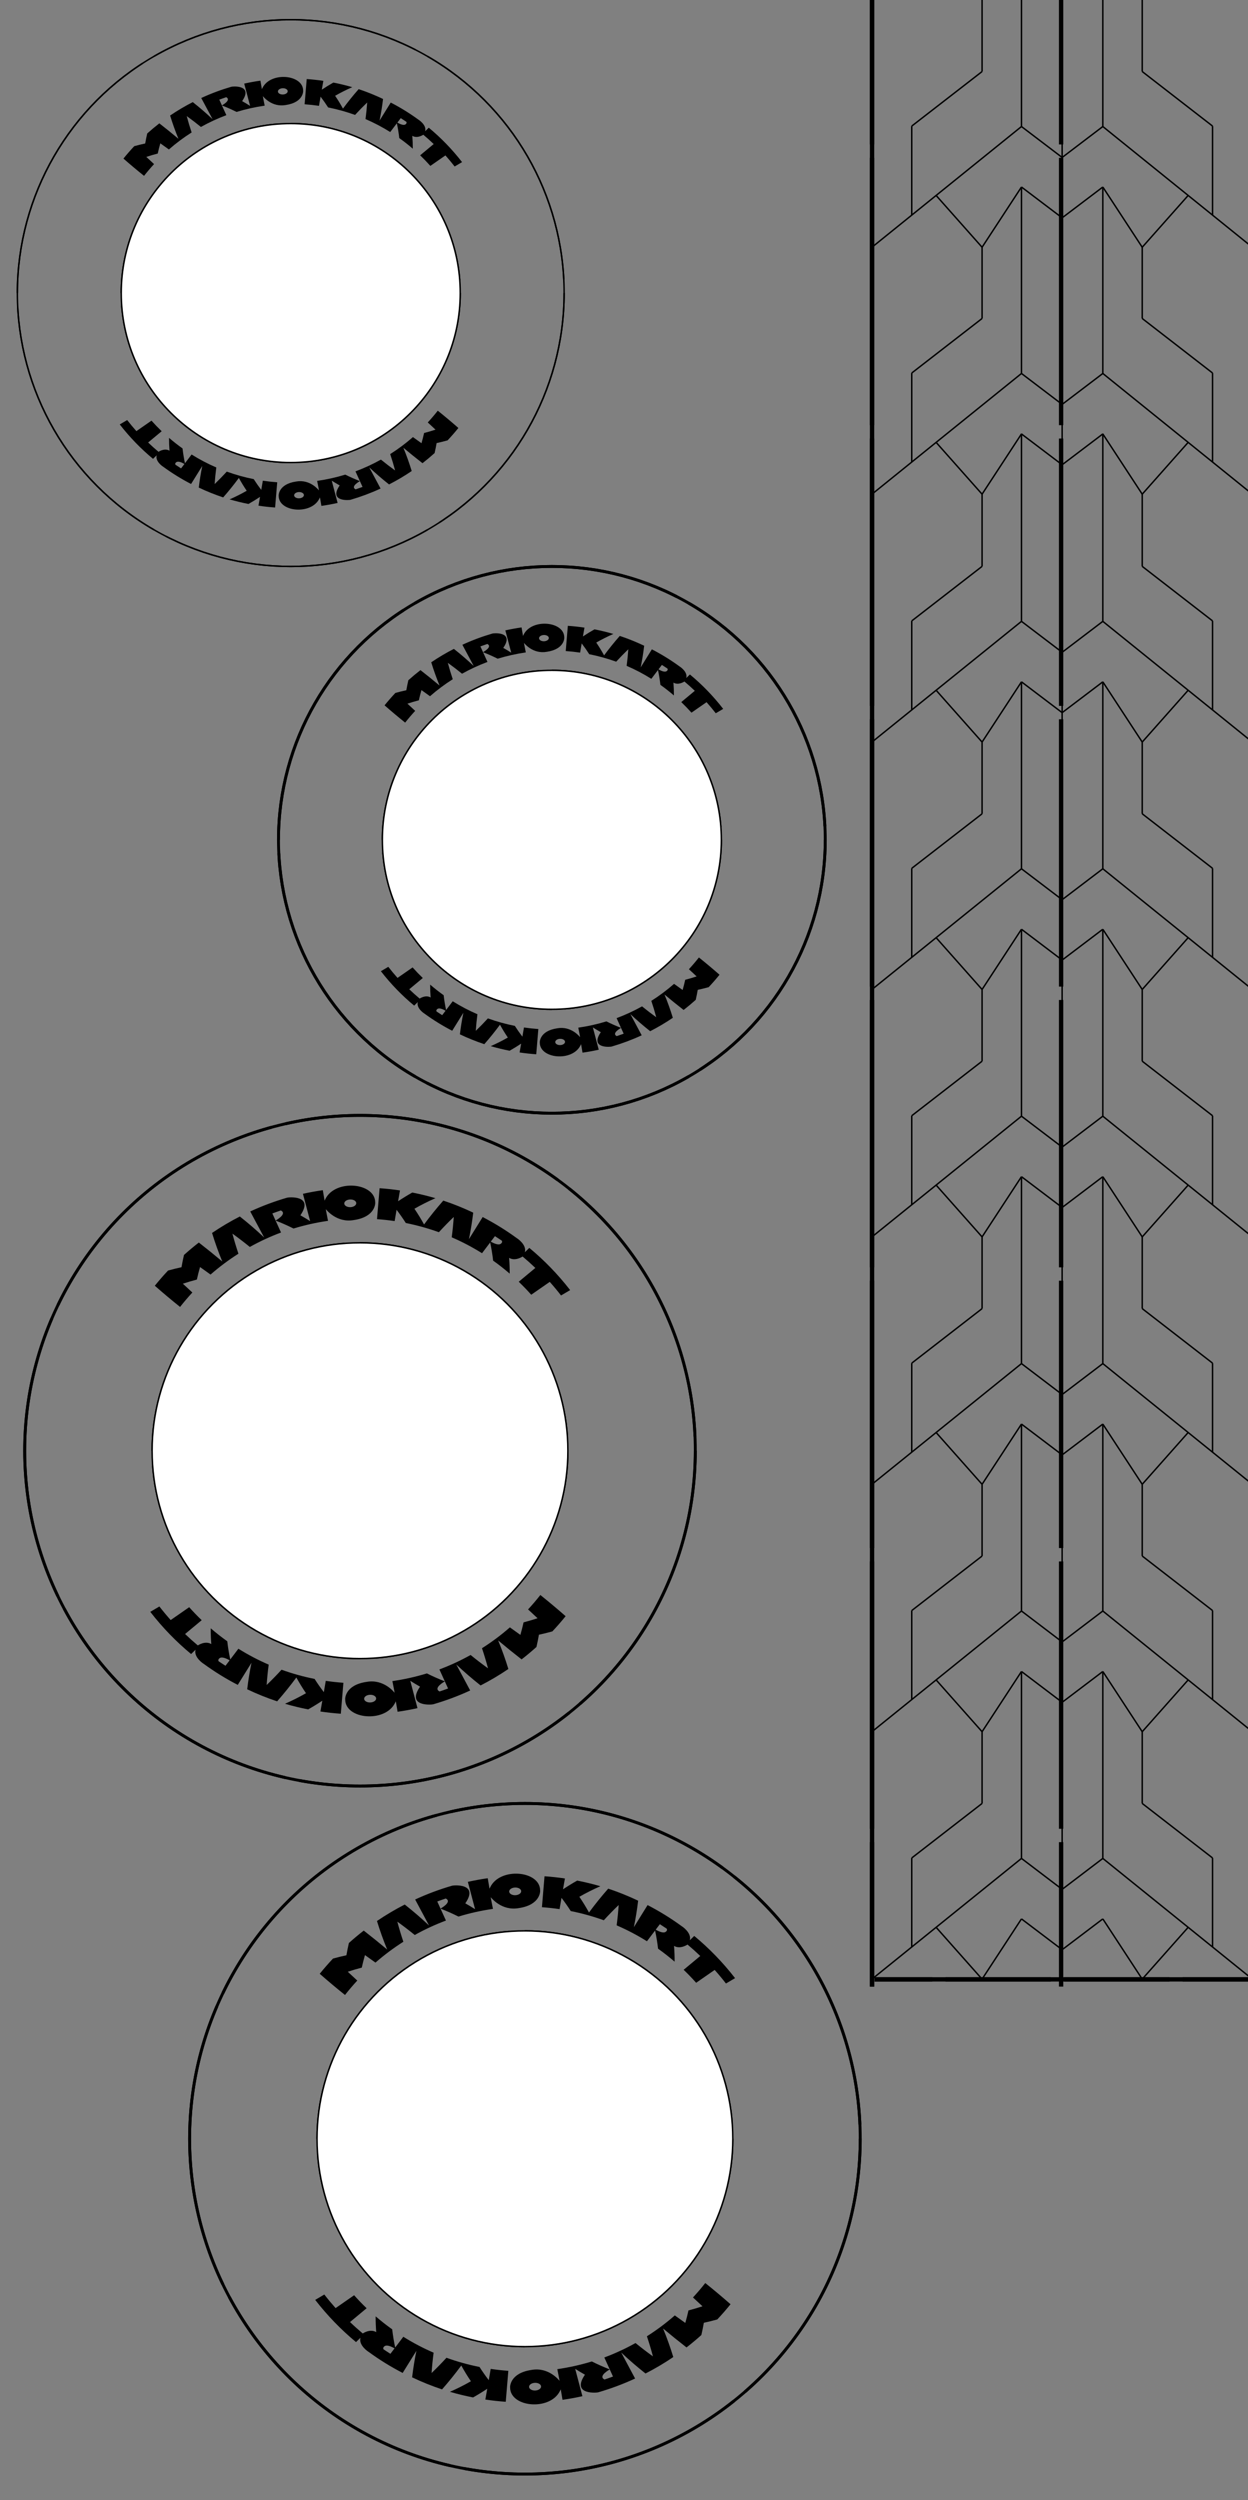 <?xml version="1.0" encoding="utf-8"?>
<!-- Generator: Adobe Illustrator 16.0.0, SVG Export Plug-In . SVG Version: 6.00 Build 0)  -->
<!DOCTYPE svg PUBLIC "-//W3C//DTD SVG 1.0//EN" "http://www.w3.org/TR/2001/REC-SVG-20010904/DTD/svg10.dtd">
<svg version="1.0" xmlns="http://www.w3.org/2000/svg" xmlns:xlink="http://www.w3.org/1999/xlink" x="0px" y="0px"
	 width="863.983px" height="1730.885px" viewBox="0 0 863.983 1730.885" enable-background="new 0 0 863.983 1730.885"
	 xml:space="preserve">
<rect x="0" y="0" width="863.983" height="1730.885" fill="#808080" stroke="none"/>
<g id="PerfCut">
	<g>
		<circle fill="#FFFFFF" cx="201.278" cy="202.885" r="117.333"/>
		
			<circle fill="none" stroke="#000000" stroke-miterlimit="10" stroke-dasharray="175.537,8.777" cx="201.278" cy="202.885" r="117.333"/>
	</g>
	<g>
		
			<circle fill="none" stroke="#000000" stroke-miterlimit="10" stroke-dasharray="188.764,9.438" cx="201.278" cy="202.885" r="189.262"/>
	</g>
	<g>
		<circle fill="#FFFFFF" cx="382.054" cy="581.408" r="117.333"/>
		
			<circle fill="none" stroke="#000000" stroke-miterlimit="10" stroke-dasharray="175.537,8.777" cx="382.054" cy="581.408" r="117.333"/>
	</g>
	<g>
		
			<circle fill="none" stroke="#000000" stroke-width="2" stroke-miterlimit="10" stroke-dasharray="188.764,9.438" cx="382.054" cy="581.408" r="189.262"/>
	</g>
	<g>
		
			<circle fill="none" stroke="#000000" stroke-width="2" stroke-miterlimit="10" stroke-dasharray="198.452,9.923" cx="249.225" cy="1004.313" r="232.137"/>
	</g>
	<g>
		
			<circle fill="none" stroke="#000000" stroke-width="2" stroke-miterlimit="10" stroke-dasharray="198.452,9.923" cx="363.399" cy="1480.643" r="232.137"/>
	</g>
	<g>
		<circle fill="#FFFFFF" cx="249.225" cy="1004.313" r="143.914"/>
		
			<circle fill="none" stroke="#000000" stroke-miterlimit="10" stroke-dasharray="215.303,10.765" cx="249.225" cy="1004.313" r="143.914"/>
	</g>
	<g>
		<circle fill="#FFFFFF" cx="363.398" cy="1480.643" r="143.914"/>
		
			<circle fill="none" stroke="#000000" stroke-miterlimit="10" stroke-dasharray="215.303,10.765" cx="363.398" cy="1480.643" r="143.914"/>
	</g>
	<g>
		<g>
			
				<line fill="none" stroke="#000000" stroke-width="3" stroke-miterlimit="10" x1="603.72" y1="1375.305" x2="603.72" y2="1275.305"/>
			
				<line fill="none" stroke="#000000" stroke-width="3" stroke-miterlimit="10" stroke-dasharray="185.088,9.254" x1="603.72" y1="1266.051" x2="603.72" y2="104.625"/>
			<line fill="none" stroke="#000000" stroke-width="3" stroke-miterlimit="10" x1="603.72" y1="99.998" x2="603.72" y2="-0.002"/>
		</g>
	</g>
	<g>
		<g>
			
				<line fill="none" stroke="#000000" stroke-width="3" stroke-miterlimit="10" x1="605.441" y1="1370.305" x2="645.441" y2="1370.305"/>
			
				<line fill="none" stroke="#000000" stroke-width="3" stroke-miterlimit="10" stroke-dasharray="72.961,9.12" x1="654.562" y1="1370.305" x2="1060.405" y2="1370.305"/>
			
				<line fill="none" stroke="#000000" stroke-width="3" stroke-miterlimit="10" x1="1064.966" y1="1370.305" x2="1104.966" y2="1370.305"/>
		</g>
	</g>
	<g>
		<g>
			
				<line fill="none" stroke="#000000" stroke-width="3" stroke-miterlimit="10" x1="734.608" y1="1375.307" x2="734.608" y2="1275.307"/>
			
				<line fill="none" stroke="#000000" stroke-width="3" stroke-miterlimit="10" stroke-dasharray="185.088,9.254" x1="734.608" y1="1266.053" x2="734.608" y2="104.627"/>
			<line fill="none" stroke="#000000" stroke-width="3" stroke-miterlimit="10" x1="734.608" y1="100" x2="734.608" y2="0"/>
		</g>
	</g>
</g>
<g id="SidewallCut">
	<g id="smallSidewall">
		<g id="Layer_8">
			<g>
				<g>
					<path d="M209.861,62.729c-0.026-11.169-22.46-13.279-28.112-1.918c-0.153,0.313-0.304,0.625-0.453,0.938
						c-0.336-1.971-0.671-3.941-1.007-5.912c-3.759,0.539-7.501,1.22-11.218,2.044c1.356,5.145,2.712,10.289,4.068,15.433
						c-1.784-1.137-3.621-2.238-5.508-3.302c8.066-11.777-7.316-10.148-7.539-9.931c-7.072,2.06-14.015,4.648-20.766,7.766
						c2.61,4.901,5.228,9.8,7.854,14.694c-4.346-4.105-8.924-8.061-13.728-11.85c-5.373,2.75-10.609,5.846-15.677,9.288
						c1.675,5.489,3.602,10.868,5.771,16.12c-4.33-3.638-8.742-7.206-13.236-10.701c-2.861,2.217-5.658,4.551-8.384,7.005
						c-0.536,2.313-1.001,4.621-1.396,6.922c-2.507,0.541-5.036,1.162-7.584,1.868c-2.577,2.742-5.074,5.604-7.485,8.587
						c4.66,4.091,9.415,8.08,14.263,11.964c2.225-2.836,4.539-5.549,6.932-8.14c-1.8-1.647-3.586-3.308-5.36-4.98
						c2.655-0.878,5.291-1.652,7.903-2.328c0.518-2.353,1.116-4.711,1.795-7.068c1.989,1.401,3.965,2.816,5.929,4.243
						c5.001-4.377,10.267-8.301,15.744-11.771c-1.254-3.732-2.39-7.517-3.406-11.347c3.376,2.433,6.655,4.945,9.833,7.534
						c5.691-3.181,11.579-5.898,17.608-8.151c-1.02-2.246-2.041-4.492-3.063-6.737c-0.61-1.341-1.221-2.681-1.832-4.021
						c1.594-0.595,3.198-1.161,4.81-1.697c3.885,2.032-3.032,5.674-2.978,5.719c3.513,1.367,6.89,2.868,10.124,4.487
						c6.388-1.952,12.901-3.398,19.474-4.341c0.004-0.001-1.35-6.751-1.252-6.583c0.232,0.232,6.059,7.896,15.836,6.144
						C210.258,70.87,209.943,62.869,209.861,62.729z M195.903,65.425c-1.834,0.076-3.398-0.794-3.499-1.993
						c-0.101-1.197,1.366-2.268,3.281-2.349c1.903-0.08,3.47,0.862,3.489,2.063C199.194,64.349,197.726,65.347,195.903,65.425z"/>
					<path d="M296.842,88.41c-0.837,0.822-1.674,1.644-2.511,2.466c1.177-4.31-4.514-7.98-4.512-7.931
						c-6.18-4.517-12.635-8.498-19.302-11.944c-2.585,4.164-5.17,8.328-7.755,12.492c1.016-4.927,1.824-9.923,2.421-14.974
						c-5.507-2.622-11.149-4.89-16.89-6.803c-3.849,4.381-7.468,8.878-10.855,13.477c-1.639-2.992-3.451-5.957-5.436-8.884
						c3.752-2.144,7.707-4.138,11.853-5.961c-4.316-1.257-8.68-2.316-13.076-3.179c-2.771,1.565-5.438,3.207-8,4.917
						c0.358-2.035,0.716-4.071,1.074-6.107c-3.822-0.566-7.662-0.984-11.511-1.255c-0.486,5.823-0.972,11.646-1.458,17.47
						c3.328,0.234,6.648,0.596,9.953,1.086c0.364-2.123,0.728-4.246,1.09-6.369c1.874,2.454,3.616,4.945,5.226,7.465
						c6.314,1.257,12.549,2.987,18.648,5.19c2.686-2.938,5.488-5.813,8.405-8.618c-0.26,3.858-0.645,7.69-1.155,11.49
						c5.874,2.536,11.594,5.529,17.103,8.979c1.533-2.024,3.065-4.049,4.597-6.073c0.734,3.443,1.292,6.869,1.677,10.265
						c3.203,2.281,6.324,4.727,9.349,7.336c0.013-2.939-0.097-5.914-0.332-8.914c3.471,2.111,7.601-0.746,7.61-0.756
						c2.453,2.055,4.852,4.204,7.191,6.45c-3.126,2.599-6.251,5.198-9.377,7.797c2.427,2.33,4.783,4.773,7.061,7.332
						c3.481-2.42,6.963-4.84,10.445-7.259c2.191,2.461,4.318,5.017,6.374,7.668c1.714-1.009,3.428-2.018,5.142-3.026
						C312.916,103.248,305.174,95.306,296.842,88.41z M275.091,84.876c0.784-1.029,1.567-2.059,2.351-3.088
						c1.28,0.808,2.549,1.637,3.807,2.489c0-0.001,0.458,0.543,0.125,1.091C281.031,85.943,280.111,87.722,275.091,84.876z"/>
				</g>
			</g>
			<g>
				<g>
					<path d="M192.935,343.34c0.026,11.169,22.46,13.278,28.112,1.918c0.153-0.313,0.304-0.625,0.453-0.938
						c0.335,1.971,0.671,3.941,1.007,5.912c3.759-0.539,7.501-1.22,11.218-2.044c-1.356-5.145-2.711-10.289-4.067-15.434
						c1.784,1.138,3.621,2.239,5.508,3.303c-8.066,11.777,7.316,10.148,7.539,9.931c7.072-2.06,14.015-4.648,20.766-7.766
						c-2.61-4.901-5.228-9.8-7.854-14.694c4.346,4.105,8.924,8.061,13.728,11.85c5.373-2.75,10.609-5.846,15.677-9.288
						c-1.675-5.489-3.602-10.868-5.772-16.12c4.33,3.638,8.743,7.206,13.237,10.701c2.861-2.216,5.658-4.551,8.384-7.005
						c0.536-2.313,1.001-4.621,1.396-6.922c2.507-0.541,5.036-1.162,7.584-1.868c2.577-2.742,5.074-5.604,7.485-8.587
						c-4.66-4.091-9.415-8.08-14.263-11.964c-2.225,2.836-4.538,5.549-6.932,8.14c1.8,1.647,3.586,3.308,5.36,4.98
						c-2.655,0.878-5.291,1.652-7.903,2.328c-0.518,2.353-1.115,4.711-1.795,7.068c-1.989-1.401-3.965-2.816-5.929-4.243
						c-5.001,4.377-10.267,8.301-15.744,11.771c1.254,3.731,2.39,7.517,3.406,11.347c-3.377-2.433-6.656-4.945-9.833-7.534
						c-5.691,3.181-11.579,5.898-17.608,8.151c1.02,2.246,2.041,4.492,3.063,6.737c0.61,1.341,1.221,2.681,1.832,4.021
						c-1.594,0.595-3.198,1.161-4.81,1.697c-3.885-2.032,3.032-5.674,2.978-5.719c-3.513-1.367-6.89-2.868-10.124-4.487
						c-6.388,1.952-12.901,3.398-19.474,4.341c-0.003,0.001,1.349,6.751,1.252,6.583c-0.232-0.232-6.058-7.896-15.835-6.144
						C192.538,335.198,192.853,343.199,192.935,343.34z M206.893,340.644c1.834-0.076,3.398,0.794,3.499,1.993
						c0.101,1.197-1.366,2.268-3.281,2.348c-1.903,0.081-3.47-0.861-3.489-2.063C203.602,341.72,205.07,340.721,206.893,340.644z"/>
					<path d="M105.953,317.657c0.837-0.822,1.674-1.644,2.511-2.466c-1.177,4.311,4.514,7.981,4.512,7.931
						c6.18,4.517,12.636,8.498,19.303,11.945c2.585-4.164,5.17-8.328,7.755-12.492c-1.016,4.927-1.824,9.922-2.421,14.974
						c5.507,2.622,11.149,4.89,16.89,6.803c3.849-4.381,7.468-8.878,10.855-13.477c1.639,2.991,3.451,5.957,5.436,8.883
						c-3.752,2.145-7.707,4.139-11.853,5.962c4.316,1.257,8.68,2.316,13.075,3.179c2.771-1.566,5.438-3.208,8-4.918
						c-0.358,2.036-0.716,4.072-1.074,6.108c3.822,0.565,7.662,0.984,11.511,1.255c0.486-5.823,0.973-11.646,1.459-17.47
						c-3.328-0.234-6.648-0.596-9.953-1.086c-0.364,2.123-0.728,4.246-1.09,6.369c-1.874-2.454-3.616-4.945-5.226-7.465
						c-6.313-1.257-12.549-2.987-18.648-5.19c-2.686,2.938-5.488,5.813-8.405,8.617c0.26-3.858,0.645-7.689,1.155-11.489
						c-5.874-2.536-11.594-5.529-17.103-8.979c-1.533,2.024-3.065,4.049-4.598,6.072c-0.733-3.442-1.291-6.869-1.676-10.265
						c-3.204-2.28-6.324-4.727-9.349-7.336c-0.013,2.939,0.097,5.914,0.332,8.915c-3.47-2.111-7.601,0.745-7.61,0.755
						c-2.453-2.055-4.852-4.204-7.191-6.45c3.126-2.599,6.251-5.198,9.377-7.797c-2.427-2.33-4.783-4.773-7.061-7.331
						c-3.481,2.419-6.963,4.839-10.445,7.258c-2.191-2.46-4.318-5.016-6.374-7.667c-1.714,1.009-3.428,2.018-5.142,3.026
						C89.879,302.82,97.621,310.762,105.953,317.657z M127.705,321.192c-0.784,1.029-1.567,2.059-2.352,3.088
						c-1.279-0.808-2.548-1.638-3.807-2.489c0,0.001-0.458-0.544-0.125-1.091C121.764,320.124,122.685,318.346,127.705,321.192z"/>
				</g>
			</g>
		</g>
	</g>
	<g id="smallsidewall2">
		<g>
			<g>
				<path d="M390.637,441.252c-0.025-11.169-22.46-13.278-28.112-1.918c-0.152,0.313-0.304,0.625-0.453,0.938
					c-0.336-1.972-0.671-3.942-1.007-5.913c-3.759,0.539-7.501,1.22-11.217,2.044c1.355,5.145,2.712,10.288,4.067,15.433
					c-1.784-1.137-3.621-2.238-5.508-3.302c8.065-11.777-7.316-10.148-7.539-9.931c-7.072,2.06-14.016,4.648-20.766,7.766
					c2.609,4.901,5.228,9.8,7.853,14.694c-4.346-4.105-8.925-8.061-13.729-11.85c-5.372,2.75-10.609,5.847-15.677,9.289
					c1.676,5.488,3.602,10.867,5.772,16.119c-4.33-3.638-8.742-7.206-13.236-10.701c-2.861,2.217-5.658,4.551-8.385,7.005
					c-0.536,2.313-1.001,4.622-1.397,6.923c-2.506,0.54-5.035,1.161-7.583,1.867c-2.577,2.742-5.075,5.604-7.485,8.587
					c4.66,4.091,9.415,8.08,14.263,11.964c2.225-2.836,4.538-5.549,6.932-8.14c-1.8-1.647-3.586-3.308-5.36-4.98
					c2.655-0.878,5.291-1.652,7.903-2.328c0.518-2.353,1.116-4.711,1.795-7.069c1.989,1.402,3.966,2.816,5.929,4.243
					c5.001-4.376,10.268-8.3,15.744-11.771c-1.254-3.732-2.39-7.517-3.406-11.347c3.377,2.433,6.655,4.945,9.833,7.534
					c5.69-3.181,11.579-5.897,17.607-8.151c-1.019-2.246-2.04-4.492-3.063-6.737c-0.61-1.341-1.221-2.681-1.832-4.021
					c1.595-0.595,3.198-1.16,4.81-1.697c3.885,2.032-3.031,5.674-2.978,5.719c3.514,1.367,6.891,2.867,10.125,4.487
					c6.388-1.952,12.899-3.398,19.473-4.341c0.003,0-1.35-6.751-1.251-6.583c0.231,0.232,6.058,7.896,15.835,6.144
					C391.033,449.394,390.719,441.393,390.637,441.252z M376.679,443.948c-1.833,0.076-3.397-0.794-3.499-1.993
					c-0.101-1.197,1.366-2.268,3.281-2.348c1.902-0.081,3.47,0.861,3.489,2.063C379.97,442.872,378.5,443.871,376.679,443.948z"/>
				<path d="M477.618,466.935c-0.837,0.822-1.674,1.644-2.511,2.466c1.177-4.31-4.515-7.981-4.512-7.931
					c-6.18-4.517-12.636-8.498-19.303-11.945c-2.586,4.164-5.171,8.328-7.756,12.492c1.016-4.927,1.824-9.922,2.421-14.974
					c-5.507-2.622-11.148-4.89-16.89-6.802c-3.849,4.38-7.469,8.877-10.855,13.476c-1.639-2.991-3.451-5.957-5.436-8.883
					c3.752-2.144,7.706-4.139,11.853-5.961c-4.317-1.258-8.682-2.317-13.077-3.18c-2.771,1.565-5.438,3.208-7.999,4.918
					c0.357-2.036,0.716-4.072,1.074-6.108c-3.822-0.565-7.662-0.984-11.511-1.255c-0.486,5.823-0.973,11.646-1.459,17.47
					c3.328,0.234,6.647,0.596,9.952,1.086c0.364-2.123,0.728-4.246,1.091-6.369c1.873,2.454,3.614,4.945,5.225,7.465
					c6.313,1.257,12.55,2.987,18.649,5.191c2.686-2.938,5.487-5.813,8.404-8.618c-0.26,3.858-0.646,7.69-1.154,11.489
					c5.873,2.537,11.593,5.53,17.103,8.979c1.532-2.024,3.065-4.048,4.598-6.072c0.733,3.443,1.291,6.869,1.676,10.265
					c3.203,2.28,6.324,4.727,9.349,7.336c0.014-2.939-0.097-5.914-0.332-8.915c3.471,2.111,7.602-0.745,7.61-0.755
					c2.454,2.055,4.853,4.204,7.191,6.45c-3.126,2.599-6.251,5.198-9.376,7.797c2.426,2.33,4.782,4.773,7.061,7.332
					c3.481-2.42,6.963-4.84,10.444-7.259c2.191,2.46,4.317,5.016,6.374,7.667c1.714-1.009,3.428-2.018,5.142-3.026
					C493.691,481.771,485.95,473.83,477.618,466.935z M455.866,463.399c0.783-1.029,1.567-2.059,2.352-3.087
					c1.279,0.807,2.549,1.637,3.807,2.488c0,0,0.458,0.544,0.125,1.091C461.808,464.468,460.887,466.245,455.866,463.399z"/>
			</g>
		</g>
		<g>
			<g>
				<path d="M373.71,721.863c0.025,11.169,22.46,13.279,28.112,1.918c0.151-0.313,0.303-0.625,0.452-0.938
					c0.336,1.971,0.671,3.941,1.007,5.912c3.76-0.538,7.502-1.22,11.219-2.044c-1.355-5.145-2.712-10.289-4.067-15.433
					c1.784,1.137,3.62,2.238,5.507,3.302c-8.065,11.777,7.316,10.148,7.539,9.931c7.072-2.06,14.016-4.648,20.768-7.766
					c-2.611-4.901-5.229-9.8-7.854-14.694c4.346,4.105,8.925,8.061,13.729,11.85c5.372-2.75,10.608-5.846,15.676-9.287
					c-1.675-5.49-3.602-10.869-5.771-16.121c4.33,3.639,8.742,7.206,13.236,10.701c2.861-2.216,5.658-4.551,8.385-7.004
					c0.536-2.313,1.001-4.622,1.396-6.922c2.507-0.541,5.036-1.163,7.585-1.869c2.577-2.742,5.074-5.604,7.484-8.587
					c-4.659-4.09-9.414-8.08-14.262-11.964c-2.226,2.836-4.539,5.549-6.933,8.14c1.799,1.647,3.586,3.309,5.359,4.981
					c-2.655,0.878-5.291,1.651-7.903,2.327c-0.518,2.354-1.115,4.711-1.794,7.068c-1.989-1.401-3.966-2.816-5.929-4.243
					c-5.001,4.377-10.268,8.301-15.744,11.771c1.254,3.732,2.39,7.517,3.405,11.348c-3.377-2.433-6.655-4.946-9.833-7.535
					c-5.691,3.181-11.58,5.898-17.609,8.151c1.021,2.247,2.042,4.493,3.064,6.738c0.61,1.34,1.221,2.681,1.832,4.021
					c-1.595,0.595-3.199,1.161-4.811,1.697c-3.884-2.032,3.032-5.674,2.979-5.718c-3.513-1.368-6.89-2.869-10.124-4.488
					c-6.388,1.952-12.901,3.399-19.475,4.341c-0.004,0.001,1.35,6.752,1.253,6.583c-0.232-0.232-6.059-7.896-15.836-6.144
					C373.313,713.722,373.628,721.723,373.71,721.863z M387.668,719.167c1.835-0.077,3.397,0.794,3.499,1.993
					c0.101,1.197-1.366,2.268-3.281,2.349c-1.904,0.08-3.47-0.862-3.489-2.063C384.377,720.243,385.846,719.244,387.668,719.167z"/>
				<path d="M286.729,696.181c0.837-0.822,1.674-1.644,2.511-2.466c-1.177,4.31,4.515,7.981,4.512,7.931
					c6.18,4.517,12.636,8.498,19.303,11.945c2.586-4.164,5.171-8.328,7.756-12.492c-1.016,4.927-1.824,9.922-2.421,14.974
					c5.508,2.622,11.149,4.89,16.891,6.803c3.849-4.381,7.468-8.878,10.854-13.477c1.64,2.992,3.452,5.957,5.437,8.884
					c-3.752,2.144-7.706,4.138-11.852,5.961c4.315,1.257,8.679,2.316,13.074,3.179c2.771-1.565,5.438-3.208,8-4.918
					c-0.358,2.036-0.716,4.072-1.074,6.108c3.822,0.566,7.663,0.984,11.512,1.255c0.486-5.823,0.973-11.646,1.459-17.47
					c-3.328-0.234-6.649-0.596-9.954-1.086c-0.363,2.123-0.727,4.246-1.089,6.369c-1.874-2.454-3.616-4.945-5.227-7.465
					c-6.313-1.257-12.548-2.987-18.646-5.19c-2.687,2.938-5.489,5.813-8.406,8.617c0.261-3.857,0.646-7.689,1.156-11.489
					c-5.874-2.536-11.594-5.529-17.104-8.979c-1.532,2.024-3.065,4.049-4.598,6.073c-0.733-3.443-1.292-6.87-1.677-10.266
					c-3.203-2.28-6.324-4.727-9.349-7.336c-0.013,2.939,0.097,5.914,0.332,8.915c-3.471-2.111-7.602,0.745-7.61,0.755
					c-2.454-2.055-4.853-4.204-7.192-6.45c3.126-2.599,6.251-5.197,9.377-7.797c-2.428-2.33-4.783-4.773-7.061-7.331
					c-3.481,2.419-6.963,4.839-10.445,7.258c-2.191-2.46-4.317-5.016-6.374-7.667c-1.714,1.009-3.428,2.018-5.142,3.027
					C270.655,681.344,278.396,689.285,286.729,696.181z M308.479,699.716c-0.783,1.029-1.566,2.059-2.35,3.088
					c-1.28-0.808-2.55-1.637-3.808-2.489c0,0-0.458-0.544-0.125-1.091C302.54,698.647,303.46,696.87,308.479,699.716z"/>
			</g>
		</g>
	</g>
	<g id="largeSidewall">
		<g>
			<g>
				<path d="M259.751,832.403c-0.03-13.697-27.548-16.285-34.479-2.35c-0.188,0.384-0.374,0.767-0.558,1.15
					c-0.412-2.417-0.823-4.834-1.234-7.252c-4.61,0.661-9.2,1.497-13.757,2.507c1.663,6.31,3.326,12.62,4.989,18.93
					c-2.189-1.396-4.442-2.747-6.757-4.052c9.893-14.444-8.974-12.446-9.247-12.179c-8.673,2.525-17.189,5.701-25.469,9.524
					c3.201,6.012,6.412,12.02,9.632,18.022c-5.331-5.034-10.947-9.886-16.839-14.532c-6.589,3.373-13.013,7.17-19.228,11.393
					c2.055,6.732,4.417,13.329,7.079,19.771c-5.311-4.462-10.722-8.838-16.234-13.124c-3.509,2.718-6.939,5.581-10.283,8.591
					c-0.658,2.837-1.229,5.669-1.714,8.491c-3.074,0.663-6.175,1.425-9.301,2.29c-3.161,3.363-6.224,6.874-9.182,10.533
					c5.716,5.017,11.548,9.908,17.494,14.672c2.729-3.478,5.566-6.805,8.502-9.981c-2.208-2.021-4.399-4.058-6.574-6.109
					c3.256-1.077,6.49-2.027,9.694-2.856c0.635-2.887,1.369-5.778,2.202-8.672c2.439,1.72,4.863,3.455,7.271,5.206
					c6.134-5.368,12.593-10.181,19.311-14.438c-1.538-4.577-2.931-9.219-4.177-13.917c4.142,2.983,8.162,6.066,12.06,9.241
					c6.98-3.901,14.202-7.234,21.597-9.999c-1.25-2.755-2.503-5.51-3.758-8.264c-0.748-1.645-1.497-3.287-2.246-4.931
					c1.956-0.73,3.922-1.426,5.898-2.084c4.765,2.493-3.719,6.96-3.653,7.015c4.31,1.677,8.453,3.518,12.419,5.505
					c7.834-2.395,15.822-4.169,23.884-5.324c0.004-0.001-1.655-8.282-1.534-8.075c0.285,0.285,7.43,9.687,19.422,7.535
					C260.239,842.392,259.852,832.577,259.751,832.403z M242.631,835.714c-2.248,0.094-4.168-0.975-4.292-2.444
					c-0.124-1.47,1.677-2.782,4.025-2.881c2.333-0.1,4.255,1.057,4.279,2.53C246.668,834.392,244.865,835.618,242.631,835.714z"/>
				<path d="M366.438,863.906c-1.026,1.008-2.053,2.016-3.079,3.023c1.443-5.288-5.538-9.789-5.536-9.727
					c-7.579-5.54-15.497-10.423-23.675-14.65c-3.17,5.106-6.341,10.214-9.512,15.32c1.246-6.043,2.237-12.17,2.969-18.365
					c-6.754-3.216-13.674-5.997-20.715-8.342c-4.721,5.372-9.161,10.889-13.316,16.529c-2.01-3.67-4.233-7.308-6.668-10.896
					c4.603-2.63,9.453-5.075,14.539-7.312c-5.295-1.542-10.648-2.842-16.04-3.899c-3.398,1.921-6.669,3.935-9.811,6.031
					c0.439-2.497,0.878-4.994,1.317-7.491c-4.688-0.694-9.397-1.207-14.118-1.539c-0.596,7.143-1.192,14.284-1.789,21.426
					c4.081,0.287,8.154,0.731,12.207,1.332c0.447-2.604,0.893-5.208,1.339-7.813c2.297,3.011,4.433,6.066,6.407,9.156
					c7.744,1.542,15.392,3.664,22.874,6.366c3.294-3.603,6.731-7.128,10.309-10.569c-0.318,4.732-0.79,9.433-1.415,14.093
					c7.204,3.111,14.22,6.782,20.978,11.014c1.88-2.482,3.759-4.965,5.639-7.448c0.899,4.223,1.583,8.425,2.055,12.589
					c3.93,2.798,7.757,5.797,11.468,8.998c0.016-3.605-0.119-7.254-0.408-10.936c4.257,2.592,9.325-0.913,9.336-0.925
					c3.01,2.52,5.951,5.157,8.82,7.912c-3.834,3.187-7.668,6.374-11.501,9.563c2.977,2.857,5.866,5.854,8.66,8.992
					c4.271-2.969,8.54-5.937,12.811-8.903c2.688,3.019,5.297,6.153,7.819,9.406c2.102-1.237,4.203-2.475,6.305-3.712
					C386.153,882.104,376.657,872.363,366.438,863.906z M339.756,859.57c0.963-1.263,1.926-2.525,2.888-3.787
					c1.569,0.989,3.126,2.007,4.669,3.052c0,0,0.562,0.664,0.152,1.339C347.045,860.881,345.915,863.06,339.756,859.57z"/>
			</g>
		</g>
		<g>
			<g>
				<path d="M238.99,1176.588c0.032,13.697,27.547,16.286,34.48,2.354c0.187-0.384,0.372-0.768,0.555-1.151
					c0.412,2.417,0.823,4.835,1.235,7.253c4.612-0.661,9.203-1.497,13.762-2.507c-1.663-6.311-3.327-12.621-4.99-18.931
					c2.188,1.395,4.441,2.745,6.755,4.05c-9.894,14.445,8.971,12.446,9.245,12.18c8.675-2.525,17.193-5.7,25.474-9.523
					c-3.202-6.012-6.413-12.02-9.634-18.022c5.331,5.035,10.946,9.886,16.839,14.533c6.588-3.372,13.011-7.169,19.226-11.391
					c-2.055-6.733-4.417-13.332-7.079-19.773c5.312,4.463,10.724,8.839,16.237,13.126c3.509-2.718,6.939-5.582,10.283-8.591
					c0.657-2.837,1.228-5.669,1.712-8.49c3.074-0.664,6.178-1.426,9.304-2.292c3.161-3.363,6.225-6.874,9.182-10.533
					c-5.716-5.018-11.548-9.91-17.494-14.675c-2.729,3.479-5.567,6.809-8.505,9.986c2.208,2.021,4.399,4.058,6.574,6.109
					c-3.256,1.075-6.488,2.023-9.692,2.852c-0.635,2.887-1.368,5.779-2.202,8.672c-2.439-1.719-4.863-3.454-7.271-5.204
					c-6.134,5.367-12.593,10.18-19.31,14.436c1.538,4.579,2.931,9.221,4.177,13.92c-4.142-2.984-8.164-6.066-12.062-9.242
					c-6.979,3.901-14.202,7.234-21.597,9.998c1.25,2.756,2.502,5.511,3.756,8.265c0.749,1.645,1.497,3.289,2.247,4.933
					c-1.956,0.729-3.922,1.422-5.899,2.079c-4.765-2.491,3.717-6.957,3.652-7.012c-4.308-1.678-8.449-3.519-12.415-5.506
					c-7.836,2.395-15.826,4.17-23.889,5.325c-0.004,0.001,1.656,8.28,1.539,8.075c-0.288-0.286-7.433-9.686-19.424-7.537
					C238.503,1166.603,238.889,1176.414,238.99,1176.588z M256.111,1173.28c2.25-0.095,4.167,0.973,4.291,2.444
					c0.124,1.469-1.674,2.782-4.024,2.881c-2.335,0.1-4.255-1.058-4.28-2.53C252.074,1174.599,253.875,1173.376,256.111,1173.28z"/>
				<path d="M132.303,1145.085c1.026-1.008,2.053-2.016,3.08-3.023c-1.441,5.287,5.538,9.789,5.535,9.728
					c7.58,5.54,15.499,10.424,23.675,14.65c3.171-5.106,6.342-10.214,9.513-15.321c-1.246,6.043-2.237,12.17-2.97,18.365
					c6.755,3.217,13.676,5.999,20.718,8.345c4.72-5.373,9.159-10.889,13.313-16.529c2.01,3.67,4.233,7.307,6.668,10.896
					c-4.603,2.629-9.453,5.075-14.538,7.312c5.294,1.542,10.646,2.842,16.036,3.898c3.399-1.92,6.671-3.935,9.813-6.032
					c-0.439,2.498-0.878,4.996-1.318,7.493c4.688,0.694,9.399,1.207,14.12,1.539c0.597-7.143,1.193-14.285,1.789-21.428
					c-4.082-0.287-8.155-0.731-12.208-1.332c-0.446,2.604-0.892,5.209-1.336,7.813c-2.298-3.011-4.435-6.067-6.409-9.157
					c-7.744-1.542-15.392-3.664-22.872-6.367c-3.295,3.604-6.732,7.129-10.31,10.57c0.319-4.732,0.792-9.432,1.418-14.093
					c-7.205-3.11-14.22-6.782-20.978-11.014c-1.88,2.483-3.76,4.966-5.639,7.449c-0.9-4.224-1.584-8.426-2.056-12.591
					c-3.929-2.798-7.757-5.798-11.467-8.998c-0.016,3.605,0.118,7.254,0.407,10.935c-4.256-2.59-9.322,0.914-9.333,0.927
					c-3.009-2.521-5.952-5.158-8.821-7.913c3.834-3.187,7.668-6.374,11.501-9.562c-2.977-2.858-5.867-5.855-8.661-8.993
					c-4.27,2.968-8.541,5.936-12.811,8.902c-2.688-3.018-5.295-6.152-7.817-9.403c-2.103,1.237-4.205,2.475-6.307,3.713
					C112.589,1126.888,122.084,1136.628,132.303,1145.085z M158.983,1149.422c-0.961,1.263-1.922,2.525-2.883,3.787
					c-1.57-0.99-3.127-2.008-4.67-3.053c0,0.001-0.561-0.667-0.153-1.338C151.697,1148.113,152.826,1145.932,158.983,1149.422z"/>
			</g>
		</g>
	</g>
	<g id="largeSidewall2">
		<g>
			<g>
				<path d="M373.925,1308.732c-0.03-13.697-27.548-16.286-34.479-2.35c-0.188,0.384-0.374,0.767-0.559,1.15
					c-0.411-2.417-0.822-4.834-1.234-7.252c-4.609,0.661-9.199,1.497-13.756,2.507c1.663,6.31,3.326,12.62,4.989,18.93
					c-2.189-1.396-4.442-2.747-6.758-4.052c9.893-14.443-8.974-12.446-9.247-12.179c-8.674,2.526-17.189,5.701-25.469,9.524
					c3.201,6.012,6.412,12.02,9.633,18.022c-5.331-5.034-10.947-9.886-16.84-14.532c-6.589,3.373-13.013,7.171-19.229,11.393
					c2.055,6.732,4.418,13.329,7.079,19.771c-5.311-4.462-10.723-8.838-16.234-13.124c-3.509,2.718-6.938,5.582-10.282,8.591
					c-0.658,2.837-1.229,5.669-1.714,8.491c-3.074,0.662-6.175,1.424-9.3,2.289c-3.161,3.364-6.225,6.875-9.182,10.534
					c5.716,5.017,11.548,9.908,17.494,14.672c2.729-3.478,5.566-6.805,8.502-9.981c-2.207-2.021-4.398-4.058-6.574-6.109
					c3.256-1.077,6.49-2.027,9.694-2.855c0.635-2.887,1.369-5.779,2.203-8.673c2.438,1.72,4.862,3.455,7.271,5.206
					c6.134-5.368,12.593-10.181,19.311-14.438c-1.538-4.577-2.932-9.219-4.178-13.917c4.142,2.983,8.162,6.066,12.06,9.241
					c6.979-3.901,14.202-7.234,21.597-9.998c-1.25-2.756-2.503-5.511-3.757-8.265c-0.748-1.644-1.497-3.287-2.246-4.931
					c1.955-0.73,3.922-1.426,5.898-2.084c4.765,2.493-3.719,6.96-3.652,7.015c4.31,1.677,8.452,3.518,12.418,5.505
					c7.835-2.395,15.823-4.169,23.885-5.324c0.004-0.001-1.655-8.282-1.534-8.075c0.284,0.285,7.431,9.687,19.422,7.535
					C374.413,1318.721,374.025,1308.905,373.925,1308.732z M356.805,1312.043c-2.247,0.093-4.168-0.975-4.292-2.444
					c-0.124-1.469,1.679-2.783,4.025-2.881c2.333-0.1,4.255,1.057,4.279,2.53C360.841,1310.721,359.039,1311.948,356.805,1312.043z"
					/>
				<path d="M480.612,1340.235c-1.026,1.008-2.053,2.016-3.079,3.023c1.443-5.287-5.539-9.789-5.536-9.727
					c-7.579-5.54-15.497-10.423-23.675-14.65c-3.17,5.106-6.341,10.214-9.512,15.32c1.246-6.043,2.237-12.17,2.969-18.365
					c-6.754-3.216-13.674-5.997-20.715-8.342c-4.721,5.372-9.161,10.889-13.315,16.529c-2.011-3.67-4.234-7.308-6.67-10.896
					c4.604-2.63,9.454-5.075,14.54-7.312c-5.296-1.542-10.648-2.842-16.041-3.899c-3.397,1.921-6.669,3.935-9.811,6.031
					c0.439-2.497,0.878-4.994,1.317-7.491c-4.688-0.694-9.397-1.207-14.117-1.539c-0.597,7.143-1.193,14.284-1.789,21.426
					c4.081,0.287,8.153,0.731,12.206,1.332c0.447-2.604,0.894-5.208,1.34-7.813c2.297,3.011,4.433,6.066,6.406,9.156
					c7.744,1.542,15.393,3.664,22.874,6.366c3.295-3.603,6.732-7.128,10.31-10.569c-0.318,4.732-0.791,9.433-1.416,14.093
					c7.205,3.111,14.22,6.782,20.978,11.014c1.88-2.482,3.76-4.965,5.639-7.448c0.899,4.223,1.583,8.425,2.055,12.589
					c3.93,2.798,7.758,5.797,11.468,8.998c0.016-3.606-0.119-7.255-0.408-10.936c4.257,2.592,9.325-0.913,9.336-0.925
					c3.01,2.52,5.951,5.157,8.82,7.912c-3.834,3.187-7.668,6.374-11.501,9.563c2.977,2.857,5.866,5.854,8.66,8.992
					c4.271-2.969,8.54-5.937,12.811-8.903c2.688,3.019,5.297,6.153,7.819,9.406c2.102-1.237,4.203-2.475,6.305-3.712
					C500.327,1358.434,490.831,1348.692,480.612,1340.235z M453.93,1335.899c0.963-1.263,1.926-2.525,2.888-3.787
					c1.569,0.989,3.126,2.007,4.669,3.052c0-0.001,0.562,0.665,0.152,1.339C461.218,1337.21,460.09,1339.388,453.93,1335.899z"/>
			</g>
		</g>
		<g>
			<g>
				<path d="M353.163,1652.917c0.033,13.697,27.548,16.286,34.481,2.354c0.187-0.384,0.371-0.768,0.555-1.151
					c0.411,2.417,0.822,4.835,1.234,7.253c4.611-0.661,9.202-1.496,13.762-2.507c-1.663-6.311-3.326-12.621-4.989-18.931
					c2.188,1.395,4.44,2.746,6.755,4.05c-9.894,14.444,8.973,12.446,9.246,12.179c8.675-2.524,17.192-5.699,25.474-9.522
					c-3.202-6.012-6.413-12.02-9.634-18.022c5.331,5.035,10.946,9.886,16.839,14.533c6.588-3.372,13.011-7.169,19.226-11.391
					c-2.055-6.733-4.417-13.332-7.079-19.773c5.312,4.462,10.724,8.839,16.237,13.126c3.509-2.718,6.939-5.582,10.283-8.591
					c0.657-2.837,1.228-5.669,1.712-8.49c3.074-0.664,6.178-1.426,9.304-2.292c3.161-3.363,6.225-6.875,9.182-10.533
					c-5.716-5.018-11.548-9.911-17.494-14.675c-2.729,3.479-5.567,6.808-8.505,9.986c2.208,2.021,4.399,4.057,6.574,6.109
					c-3.256,1.075-6.488,2.023-9.692,2.852c-0.635,2.887-1.368,5.779-2.202,8.672c-2.439-1.72-4.863-3.454-7.271-5.204
					c-6.134,5.367-12.593,10.18-19.31,14.436c1.538,4.579,2.931,9.221,4.177,13.92c-4.142-2.984-8.164-6.066-12.062-9.242
					c-6.979,3.901-14.202,7.233-21.597,9.998c1.25,2.755,2.502,5.511,3.756,8.265c0.748,1.645,1.497,3.289,2.246,4.933
					c-1.955,0.729-3.921,1.422-5.897,2.079c-4.766-2.492,3.717-6.957,3.651-7.012c-4.309-1.678-8.449-3.519-12.415-5.506
					c-7.836,2.396-15.825,4.17-23.889,5.325c-0.005,0.001,1.655,8.28,1.538,8.075c-0.287-0.287-7.433-9.686-19.424-7.537
					C352.678,1642.932,353.063,1652.743,353.163,1652.917z M370.284,1649.609c2.251-0.095,4.167,0.974,4.291,2.444
					c0.124,1.469-1.674,2.782-4.024,2.881c-2.335,0.099-4.255-1.059-4.278-2.53C366.248,1650.928,368.049,1649.705,370.284,1649.609
					z"/>
				<path d="M246.477,1621.414c1.027-1.008,2.054-2.016,3.08-3.023c-1.44,5.287,5.538,9.79,5.536,9.728
					c7.579,5.54,15.497,10.424,23.675,14.65c3.171-5.106,6.342-10.214,9.513-15.321c-1.246,6.043-2.237,12.17-2.97,18.366
					c6.755,3.216,13.676,5.998,20.718,8.344c4.72-5.373,9.159-10.889,13.313-16.529c2.011,3.67,4.234,7.307,6.669,10.896
					c-4.603,2.629-9.452,5.075-14.537,7.312c5.294,1.542,10.645,2.842,16.035,3.898c3.399-1.92,6.672-3.935,9.813-6.032
					c-0.438,2.498-0.878,4.996-1.317,7.493c4.688,0.694,9.398,1.207,14.119,1.539c0.597-7.143,1.192-14.285,1.789-21.428
					c-4.082-0.287-8.154-0.731-12.208-1.332c-0.446,2.604-0.892,5.209-1.337,7.813c-2.298-3.011-4.435-6.067-6.408-9.157
					c-7.744-1.542-15.392-3.664-22.872-6.367c-3.295,3.604-6.732,7.129-10.311,10.57c0.319-4.732,0.793-9.432,1.419-14.092
					c-7.205-3.111-14.221-6.783-20.979-11.015c-1.879,2.483-3.759,4.966-5.639,7.449c-0.9-4.224-1.584-8.426-2.056-12.591
					c-3.93-2.798-7.757-5.798-11.468-8.999c-0.016,3.606,0.118,7.255,0.406,10.936c-4.256-2.59-9.321,0.915-9.333,0.927
					c-3.009-2.52-5.951-5.157-8.82-7.913c3.834-3.187,7.668-6.374,11.501-9.562c-2.977-2.858-5.866-5.855-8.661-8.993
					c-4.27,2.968-8.541,5.935-12.812,8.902c-2.687-3.018-5.295-6.152-7.816-9.403c-2.103,1.237-4.205,2.475-6.307,3.713
					C226.763,1603.217,236.258,1612.957,246.477,1621.414z M273.156,1625.751c-0.961,1.263-1.921,2.525-2.882,3.787
					c-1.57-0.99-3.127-2.008-4.671-3.053c0,0-0.56-0.667-0.153-1.339C265.87,1624.442,267.001,1622.261,273.156,1625.751z"/>
			</g>
		</g>
	</g>
</g>
<g id="FirstCut">
	<g id="largeTire">
		<g>
			<line fill="none" stroke="#000000" stroke-miterlimit="10" x1="707.161" y1="772.726" x2="707.161" y2="644.104"/>
			<line fill="none" stroke="#000000" stroke-miterlimit="10" x1="679.884" y1="685.009" x2="679.884" y2="734.661"/>
			<line fill="none" stroke="#000000" stroke-miterlimit="10" x1="679.884" y1="734.661" x2="631.195" y2="772.408"/>
			<line fill="none" x1="631.195" y1="772.408" x2="631.195" y2="833.031"/>
			<path fill="none" stroke="#000000" stroke-miterlimit="10" d="M736.024,835.528"/>
			<path fill="none" stroke="#000000" stroke-miterlimit="10" d="M763.62,814.594"/>
			<line fill="none" stroke="#000000" stroke-miterlimit="10" x1="603.441" y1="856.462" x2="707.161" y2="772.726"/>
			<line fill="none" stroke="#000000" stroke-miterlimit="10" x1="707.161" y1="772.726" x2="735.31" y2="794.136"/>
			<line fill="none" stroke="#000000" stroke-miterlimit="10" x1="679.884" y1="856.292" x2="648.071" y2="820.43"/>
			<line fill="none" stroke="#000000" stroke-miterlimit="10" x1="679.884" y1="856.292" x2="707.161" y2="814.594"/>
			<line fill="none" stroke="#000000" stroke-miterlimit="10" x1="707.161" y1="814.594" x2="735.31" y2="835.925"/>
			<line fill="none" stroke="#000000" stroke-miterlimit="10" x1="631.195" y1="772.408" x2="631.195" y2="834.057"/>
			<g>
				<line fill="none" stroke="#000000" stroke-miterlimit="10" x1="763.473" y1="772.726" x2="763.473" y2="644.104"/>
				<line fill="none" stroke="#000000" stroke-miterlimit="10" x1="790.751" y1="685.009" x2="790.751" y2="734.661"/>
				<line fill="none" stroke="#000000" stroke-miterlimit="10" x1="790.751" y1="734.661" x2="839.439" y2="772.408"/>
				<line fill="none" x1="839.439" y1="772.408" x2="839.439" y2="833.031"/>
				<path fill="none" stroke="#000000" stroke-miterlimit="10" d="M734.608,835.528"/>
				<path fill="none" stroke="#000000" stroke-miterlimit="10" d="M707.016,814.594"/>
				<line fill="none" stroke="#000000" stroke-miterlimit="10" x1="867.192" y1="856.462" x2="763.473" y2="772.726"/>
				<line fill="none" stroke="#000000" stroke-miterlimit="10" x1="763.473" y1="772.726" x2="735.322" y2="794.136"/>
				<line fill="none" stroke="#000000" stroke-miterlimit="10" x1="790.751" y1="856.292" x2="822.561" y2="820.43"/>
				<line fill="none" stroke="#000000" stroke-miterlimit="10" x1="790.751" y1="856.292" x2="763.473" y2="814.594"/>
				<line fill="none" stroke="#000000" stroke-miterlimit="10" x1="763.473" y1="814.594" x2="735.322" y2="835.925"/>
				<line fill="none" stroke="#000000" stroke-miterlimit="10" x1="839.439" y1="772.408" x2="839.439" y2="834.057"/>
			</g>
			<line fill="none" stroke="#000000" stroke-miterlimit="10" x1="735.322" y1="835.925" x2="735.31" y2="664.088"/>
		</g>
		<g>
			<line fill="none" stroke="#000000" stroke-miterlimit="10" x1="707.161" y1="258.549" x2="707.161" y2="129.93"/>
			<line fill="none" stroke="#000000" stroke-miterlimit="10" x1="679.884" y1="170.834" x2="679.884" y2="220.486"/>
			<line fill="none" stroke="#000000" stroke-miterlimit="10" x1="679.884" y1="220.486" x2="631.195" y2="258.231"/>
			<line fill="none" x1="631.195" y1="258.231" x2="631.195" y2="318.856"/>
			<path fill="none" stroke="#000000" stroke-miterlimit="10" d="M736.024,321.352"/>
			<path fill="none" stroke="#000000" stroke-miterlimit="10" d="M763.62,300.418"/>
			<line fill="none" stroke="#000000" stroke-miterlimit="10" x1="603.441" y1="342.287" x2="707.161" y2="258.549"/>
			<line fill="none" stroke="#000000" stroke-miterlimit="10" x1="707.161" y1="258.549" x2="735.31" y2="279.959"/>
			<line fill="none" stroke="#000000" stroke-miterlimit="10" x1="679.884" y1="342.115" x2="648.071" y2="306.253"/>
			<line fill="none" stroke="#000000" stroke-miterlimit="10" x1="679.884" y1="342.115" x2="707.161" y2="300.418"/>
			<line fill="none" stroke="#000000" stroke-miterlimit="10" x1="707.161" y1="300.418" x2="735.31" y2="321.748"/>
			<line fill="none" stroke="#000000" stroke-miterlimit="10" x1="631.195" y1="258.231" x2="631.195" y2="319.88"/>
			<g>
				<line fill="none" stroke="#000000" stroke-miterlimit="10" x1="763.473" y1="258.549" x2="763.473" y2="129.93"/>
				<line fill="none" stroke="#000000" stroke-miterlimit="10" x1="790.751" y1="170.834" x2="790.751" y2="220.486"/>
				<line fill="none" stroke="#000000" stroke-miterlimit="10" x1="790.751" y1="220.486" x2="839.439" y2="258.231"/>
				<line fill="none" x1="839.439" y1="258.231" x2="839.439" y2="318.856"/>
				<path fill="none" stroke="#000000" stroke-miterlimit="10" d="M734.608,321.352"/>
				<path fill="none" stroke="#000000" stroke-miterlimit="10" d="M707.016,300.418"/>
				<line fill="none" stroke="#000000" stroke-miterlimit="10" x1="867.192" y1="342.287" x2="763.473" y2="258.549"/>
				<line fill="none" stroke="#000000" stroke-miterlimit="10" x1="763.473" y1="258.549" x2="735.322" y2="279.959"/>
				<line fill="none" stroke="#000000" stroke-miterlimit="10" x1="790.751" y1="342.115" x2="822.561" y2="306.253"/>
				<line fill="none" stroke="#000000" stroke-miterlimit="10" x1="790.751" y1="342.115" x2="763.473" y2="300.418"/>
				<line fill="none" stroke="#000000" stroke-miterlimit="10" x1="763.473" y1="300.418" x2="735.322" y2="321.748"/>
				<line fill="none" stroke="#000000" stroke-miterlimit="10" x1="839.439" y1="258.231" x2="839.439" y2="319.88"/>
			</g>
			<line fill="none" stroke="#000000" stroke-miterlimit="10" x1="735.322" y1="321.748" x2="735.31" y2="149.913"/>
		</g>
		<g>
			<line fill="none" stroke="#000000" stroke-miterlimit="10" x1="707.161" y1="601.443" x2="707.161" y2="472.027"/>
			<line fill="none" stroke="#000000" stroke-miterlimit="10" x1="679.884" y1="513.725" x2="679.884" y2="563.378"/>
			<line fill="none" stroke="#000000" stroke-miterlimit="10" x1="679.884" y1="563.378" x2="631.195" y2="601.125"/>
			<line fill="none" x1="631.195" y1="601.125" x2="631.195" y2="661.747"/>
			<path fill="none" stroke="#000000" stroke-miterlimit="10" d="M736.024,664.245"/>
			<path fill="none" stroke="#000000" stroke-miterlimit="10" d="M763.62,643.312"/>
			<line fill="none" stroke="#000000" stroke-miterlimit="10" x1="603.441" y1="685.18" x2="707.161" y2="601.443"/>
			<line fill="none" stroke="#000000" stroke-miterlimit="10" x1="707.161" y1="601.443" x2="735.31" y2="622.852"/>
			<line fill="none" stroke="#000000" stroke-miterlimit="10" x1="679.884" y1="685.009" x2="648.071" y2="649.146"/>
			<line fill="none" stroke="#000000" stroke-miterlimit="10" x1="679.884" y1="685.009" x2="707.161" y2="643.312"/>
			<line fill="none" stroke="#000000" stroke-miterlimit="10" x1="707.161" y1="643.312" x2="735.31" y2="664.643"/>
			<line fill="none" stroke="#000000" stroke-miterlimit="10" x1="631.195" y1="601.125" x2="631.195" y2="662.773"/>
			<g>
				<line fill="none" stroke="#000000" stroke-miterlimit="10" x1="763.473" y1="601.443" x2="763.473" y2="472.027"/>
				<line fill="none" stroke="#000000" stroke-miterlimit="10" x1="790.751" y1="513.725" x2="790.751" y2="563.378"/>
				<line fill="none" stroke="#000000" stroke-miterlimit="10" x1="790.751" y1="563.378" x2="839.439" y2="601.125"/>
				<line fill="none" x1="839.439" y1="601.125" x2="839.439" y2="661.747"/>
				<path fill="none" stroke="#000000" stroke-miterlimit="10" d="M734.608,664.245"/>
				<path fill="none" stroke="#000000" stroke-miterlimit="10" d="M707.016,643.312"/>
				<line fill="none" stroke="#000000" stroke-miterlimit="10" x1="867.192" y1="685.18" x2="763.473" y2="601.443"/>
				<line fill="none" stroke="#000000" stroke-miterlimit="10" x1="763.473" y1="601.443" x2="735.322" y2="622.852"/>
				<line fill="none" stroke="#000000" stroke-miterlimit="10" x1="790.751" y1="685.009" x2="822.561" y2="649.146"/>
				<line fill="none" stroke="#000000" stroke-miterlimit="10" x1="790.751" y1="685.009" x2="763.473" y2="643.312"/>
				<line fill="none" stroke="#000000" stroke-miterlimit="10" x1="763.473" y1="643.312" x2="735.322" y2="664.643"/>
				<line fill="none" stroke="#000000" stroke-miterlimit="10" x1="839.439" y1="601.125" x2="839.439" y2="662.773"/>
			</g>
			<line fill="none" stroke="#000000" stroke-miterlimit="10" x1="735.322" y1="664.643" x2="735.31" y2="492.804"/>
		</g>
		<g>
			<line fill="none" stroke="#000000" stroke-miterlimit="10" x1="707.161" y1="944.006" x2="707.161" y2="814.594"/>
			<line fill="none" stroke="#000000" stroke-miterlimit="10" x1="679.884" y1="856.292" x2="679.884" y2="905.944"/>
			<line fill="none" stroke="#000000" stroke-miterlimit="10" x1="679.884" y1="905.944" x2="631.195" y2="943.689"/>
			<line fill="none" x1="631.195" y1="943.689" x2="631.195" y2="1004.313"/>
			<path fill="none" stroke="#000000" stroke-miterlimit="10" d="M736.024,1006.81"/>
			<path fill="none" stroke="#000000" stroke-miterlimit="10" d="M763.62,985.877"/>
			<line fill="none" stroke="#000000" stroke-miterlimit="10" x1="603.441" y1="1027.743" x2="707.161" y2="944.006"/>
			<line fill="none" stroke="#000000" stroke-miterlimit="10" x1="707.161" y1="944.006" x2="735.31" y2="965.416"/>
			<line fill="none" stroke="#000000" stroke-miterlimit="10" x1="679.884" y1="1027.572" x2="648.071" y2="991.713"/>
			<line fill="none" stroke="#000000" stroke-miterlimit="10" x1="679.884" y1="1027.572" x2="707.161" y2="985.877"/>
			<line fill="none" stroke="#000000" stroke-miterlimit="10" x1="707.161" y1="985.877" x2="735.31" y2="1007.206"/>
			<line fill="none" stroke="#000000" stroke-miterlimit="10" x1="631.195" y1="943.689" x2="631.195" y2="1005.338"/>
			<g>
				<line fill="none" stroke="#000000" stroke-miterlimit="10" x1="763.473" y1="944.006" x2="763.473" y2="814.594"/>
				<line fill="none" stroke="#000000" stroke-miterlimit="10" x1="790.751" y1="856.292" x2="790.751" y2="905.944"/>
				<line fill="none" stroke="#000000" stroke-miterlimit="10" x1="790.751" y1="905.944" x2="839.439" y2="943.689"/>
				<line fill="none" x1="839.439" y1="943.689" x2="839.439" y2="1004.313"/>
				<path fill="none" stroke="#000000" stroke-miterlimit="10" d="M734.608,1006.81"/>
				<path fill="none" stroke="#000000" stroke-miterlimit="10" d="M707.016,985.877"/>
				<line fill="none" stroke="#000000" stroke-miterlimit="10" x1="867.192" y1="1027.743" x2="763.473" y2="944.006"/>
				<line fill="none" stroke="#000000" stroke-miterlimit="10" x1="763.473" y1="944.006" x2="735.322" y2="965.416"/>
				<line fill="none" stroke="#000000" stroke-miterlimit="10" x1="790.751" y1="1027.572" x2="822.561" y2="991.713"/>
				<line fill="none" stroke="#000000" stroke-miterlimit="10" x1="790.751" y1="1027.572" x2="763.473" y2="985.877"/>
				<line fill="none" stroke="#000000" stroke-miterlimit="10" x1="763.473" y1="985.877" x2="735.322" y2="1007.206"/>
				<line fill="none" stroke="#000000" stroke-miterlimit="10" x1="839.439" y1="943.689" x2="839.439" y2="1005.338"/>
			</g>
			<line fill="none" stroke="#000000" stroke-miterlimit="10" x1="735.322" y1="1007.206" x2="735.31" y2="835.37"/>
		</g>
		<g>
			<line fill="none" stroke="#000000" stroke-miterlimit="10" x1="707.161" y1="1115.287" x2="707.161" y2="985.877"/>
			<line fill="none" stroke="#000000" stroke-miterlimit="10" x1="679.884" y1="1027.572" x2="679.884" y2="1077.225"/>
			<line fill="none" stroke="#000000" stroke-miterlimit="10" x1="679.884" y1="1077.225" x2="631.195" y2="1114.969"/>
			<line fill="none" x1="631.195" y1="1114.969" x2="631.195" y2="1175.594"/>
			<path fill="none" stroke="#000000" stroke-miterlimit="10" d="M736.024,1178.09"/>
			<path fill="none" stroke="#000000" stroke-miterlimit="10" d="M763.62,1157.155"/>
			<line fill="none" stroke="#000000" stroke-miterlimit="10" x1="603.441" y1="1199.024" x2="707.161" y2="1115.287"/>
			<line fill="none" stroke="#000000" stroke-miterlimit="10" x1="707.161" y1="1115.287" x2="735.31" y2="1136.697"/>
			<line fill="none" stroke="#000000" stroke-miterlimit="10" x1="679.884" y1="1198.853" x2="648.071" y2="1162.991"/>
			<line fill="none" stroke="#000000" stroke-miterlimit="10" x1="679.884" y1="1198.853" x2="707.161" y2="1157.155"/>
			<line fill="none" stroke="#000000" stroke-miterlimit="10" x1="707.161" y1="1157.155" x2="735.31" y2="1178.486"/>
			<line fill="none" stroke="#000000" stroke-miterlimit="10" x1="631.195" y1="1114.969" x2="631.195" y2="1176.617"/>
			<g>
				<line fill="none" stroke="#000000" stroke-miterlimit="10" x1="763.473" y1="1115.287" x2="763.473" y2="985.877"/>
				<line fill="none" stroke="#000000" stroke-miterlimit="10" x1="790.751" y1="1027.572" x2="790.751" y2="1077.225"/>
				<line fill="none" stroke="#000000" stroke-miterlimit="10" x1="790.751" y1="1077.225" x2="839.439" y2="1114.969"/>
				<line fill="none" x1="839.439" y1="1114.969" x2="839.439" y2="1175.594"/>
				<path fill="none" stroke="#000000" stroke-miterlimit="10" d="M734.608,1178.09"/>
				<path fill="none" stroke="#000000" stroke-miterlimit="10" d="M707.016,1157.155"/>
				<line fill="none" stroke="#000000" stroke-miterlimit="10" x1="867.192" y1="1199.024" x2="763.473" y2="1115.287"/>
				<line fill="none" stroke="#000000" stroke-miterlimit="10" x1="763.473" y1="1115.287" x2="735.322" y2="1136.697"/>
				<line fill="none" stroke="#000000" stroke-miterlimit="10" x1="790.751" y1="1198.853" x2="822.561" y2="1162.991"/>
				<line fill="none" stroke="#000000" stroke-miterlimit="10" x1="790.751" y1="1198.853" x2="763.473" y2="1157.155"/>
				<line fill="none" stroke="#000000" stroke-miterlimit="10" x1="763.473" y1="1157.155" x2="735.322" y2="1178.486"/>
				<line fill="none" stroke="#000000" stroke-miterlimit="10" x1="839.439" y1="1114.969" x2="839.439" y2="1176.617"/>
			</g>
			<line fill="none" stroke="#000000" stroke-miterlimit="10" x1="735.322" y1="1178.486" x2="735.31" y2="1007.206"/>
		</g>
		<g>
			<line fill="none" stroke="#000000" stroke-miterlimit="10" x1="707.161" y1="1286.567" x2="707.161" y2="1157.155"/>
			<line fill="none" stroke="#000000" stroke-miterlimit="10" x1="679.884" y1="1198.853" x2="679.884" y2="1248.505"/>
			<line fill="none" stroke="#000000" stroke-miterlimit="10" x1="679.884" y1="1248.505" x2="631.195" y2="1286.251"/>
			<line fill="none" x1="631.195" y1="1286.251" x2="631.195" y2="1346.875"/>
			<path fill="none" stroke="#000000" stroke-miterlimit="10" d="M736.024,1349.37"/>
			<path fill="none" stroke="#000000" stroke-miterlimit="10" d="M763.62,1328.437"/>
			<line fill="none" stroke="#000000" stroke-miterlimit="10" x1="603.441" y1="1370.305" x2="707.161" y2="1286.567"/>
			<line fill="none" stroke="#000000" stroke-miterlimit="10" x1="707.161" y1="1286.567" x2="735.31" y2="1307.978"/>
			<line fill="none" stroke="#000000" stroke-miterlimit="10" x1="679.884" y1="1370.134" x2="648.071" y2="1334.272"/>
			<line fill="none" stroke="#000000" stroke-miterlimit="10" x1="679.884" y1="1370.134" x2="707.161" y2="1328.437"/>
			<line fill="none" stroke="#000000" stroke-miterlimit="10" x1="707.161" y1="1328.437" x2="735.31" y2="1349.767"/>
			<line fill="none" stroke="#000000" stroke-miterlimit="10" x1="631.195" y1="1286.251" x2="631.195" y2="1347.898"/>
			<g>
				<line fill="none" stroke="#000000" stroke-miterlimit="10" x1="763.473" y1="1286.567" x2="763.473" y2="1157.155"/>
				<line fill="none" stroke="#000000" stroke-miterlimit="10" x1="790.751" y1="1198.853" x2="790.751" y2="1248.505"/>
				<line fill="none" stroke="#000000" stroke-miterlimit="10" x1="790.751" y1="1248.505" x2="839.439" y2="1286.251"/>
				<line fill="none" x1="839.439" y1="1286.251" x2="839.439" y2="1346.875"/>
				<path fill="none" stroke="#000000" stroke-miterlimit="10" d="M734.608,1349.37"/>
				<path fill="none" stroke="#000000" stroke-miterlimit="10" d="M707.016,1328.437"/>
				<line fill="none" stroke="#000000" stroke-miterlimit="10" x1="867.192" y1="1370.305" x2="763.473" y2="1286.567"/>
				<line fill="none" stroke="#000000" stroke-miterlimit="10" x1="763.473" y1="1286.567" x2="735.322" y2="1307.978"/>
				<line fill="none" stroke="#000000" stroke-miterlimit="10" x1="790.751" y1="1370.134" x2="822.561" y2="1334.272"/>
				<line fill="none" stroke="#000000" stroke-miterlimit="10" x1="790.751" y1="1370.134" x2="763.473" y2="1328.437"/>
				<line fill="none" stroke="#000000" stroke-miterlimit="10" x1="763.473" y1="1328.437" x2="735.322" y2="1349.767"/>
				<line fill="none" stroke="#000000" stroke-miterlimit="10" x1="839.439" y1="1286.251" x2="839.439" y2="1347.898"/>
			</g>
			<line fill="none" stroke="#000000" stroke-miterlimit="10" x1="735.322" y1="1349.767" x2="735.31" y2="1178.486"/>
		</g>
		<g>
			<line fill="none" stroke="#000000" stroke-miterlimit="10" x1="707.161" y1="87.598" x2="707.161" y2="-41.814"/>
			<line fill="none" stroke="#000000" stroke-miterlimit="10" x1="679.884" y1="-0.117" x2="679.884" y2="49.535"/>
			<line fill="none" stroke="#000000" stroke-miterlimit="10" x1="679.884" y1="49.535" x2="631.195" y2="87.281"/>
			<line fill="none" x1="631.195" y1="87.281" x2="631.195" y2="147.903"/>
			<path fill="none" stroke="#000000" stroke-miterlimit="10" d="M736.024,150.401"/>
			<path fill="none" stroke="#000000" stroke-miterlimit="10" d="M763.62,129.466"/>
			<line fill="none" stroke="#000000" stroke-miterlimit="10" x1="603.441" y1="171.335" x2="707.161" y2="87.598"/>
			<line fill="none" stroke="#000000" stroke-miterlimit="10" x1="707.161" y1="87.598" x2="735.31" y2="109.008"/>
			<line fill="none" stroke="#000000" stroke-miterlimit="10" x1="679.884" y1="171.165" x2="648.071" y2="135.303"/>
			<line fill="none" stroke="#000000" stroke-miterlimit="10" x1="679.884" y1="171.165" x2="707.161" y2="129.466"/>
			<line fill="none" stroke="#000000" stroke-miterlimit="10" x1="707.161" y1="129.466" x2="735.31" y2="150.797"/>
			<line fill="none" stroke="#000000" stroke-miterlimit="10" x1="631.195" y1="87.281" x2="631.195" y2="148.929"/>
			<g>
				<line fill="none" stroke="#000000" stroke-miterlimit="10" x1="763.473" y1="87.598" x2="763.473" y2="-41.814"/>
				<line fill="none" stroke="#000000" stroke-miterlimit="10" x1="790.751" y1="-0.117" x2="790.751" y2="49.535"/>
				<line fill="none" stroke="#000000" stroke-miterlimit="10" x1="790.751" y1="49.535" x2="839.439" y2="87.281"/>
				<line fill="none" x1="839.439" y1="87.281" x2="839.439" y2="147.903"/>
				<path fill="none" stroke="#000000" stroke-miterlimit="10" d="M734.608,150.401"/>
				<path fill="none" stroke="#000000" stroke-miterlimit="10" d="M707.016,129.466"/>
				<line fill="none" stroke="#000000" stroke-miterlimit="10" x1="867.192" y1="171.335" x2="763.473" y2="87.598"/>
				<line fill="none" stroke="#000000" stroke-miterlimit="10" x1="763.473" y1="87.598" x2="735.322" y2="109.008"/>
				<line fill="none" stroke="#000000" stroke-miterlimit="10" x1="790.751" y1="171.165" x2="822.561" y2="135.303"/>
				<line fill="none" stroke="#000000" stroke-miterlimit="10" x1="790.751" y1="171.165" x2="763.473" y2="129.466"/>
				<line fill="none" stroke="#000000" stroke-miterlimit="10" x1="763.473" y1="129.466" x2="735.322" y2="150.797"/>
				<line fill="none" stroke="#000000" stroke-miterlimit="10" x1="839.439" y1="87.281" x2="839.439" y2="148.929"/>
			</g>
			<line fill="none" stroke="#000000" stroke-miterlimit="10" x1="735.322" y1="150.797" x2="735.31" y2="-20.483"/>
		</g>
		<g display="none">
			<line display="inline" fill="none" stroke="#000000" stroke-miterlimit="10" x1="525.88" y1="216.866" x2="525.88" y2="87.453"/>
			
				<line display="inline" fill="none" stroke="#000000" stroke-miterlimit="10" x1="498.602" y1="129.151" x2="498.602" y2="178.803"/>
			
				<line display="inline" fill="none" stroke="#000000" stroke-miterlimit="10" x1="498.602" y1="178.803" x2="449.913" y2="216.548"/>
			<line display="inline" fill="none" x1="449.913" y1="216.548" x2="449.913" y2="277.173"/>
			<path display="inline" fill="none" stroke="#000000" stroke-miterlimit="10" d="M554.743,279.668"/>
			<path display="inline" fill="none" stroke="#000000" stroke-miterlimit="10" d="M582.339,258.733"/>
			
				<line display="inline" fill="none" stroke="#000000" stroke-miterlimit="10" x1="422.16" y1="300.604" x2="525.88" y2="216.866"/>
			
				<line display="inline" fill="none" stroke="#000000" stroke-miterlimit="10" x1="525.88" y1="216.866" x2="554.029" y2="238.275"/>
			
				<line display="inline" fill="none" stroke="#000000" stroke-miterlimit="10" x1="498.602" y1="300.432" x2="466.791" y2="264.569"/>
			
				<line display="inline" fill="none" stroke="#000000" stroke-miterlimit="10" x1="498.602" y1="300.432" x2="525.88" y2="258.733"/>
			
				<line display="inline" fill="none" stroke="#000000" stroke-miterlimit="10" x1="525.88" y1="258.733" x2="554.029" y2="280.065"/>
			
				<line display="inline" fill="none" stroke="#000000" stroke-miterlimit="10" x1="449.913" y1="216.548" x2="449.913" y2="278.196"/>
			<g display="inline">
				<line fill="none" stroke="#000000" stroke-miterlimit="10" x1="582.192" y1="216.866" x2="582.192" y2="87.453"/>
				<line fill="none" stroke="#000000" stroke-miterlimit="10" x1="609.471" y1="129.151" x2="609.471" y2="178.803"/>
				<line fill="none" stroke="#000000" stroke-miterlimit="10" x1="609.471" y1="178.803" x2="658.158" y2="216.548"/>
				<line fill="none" x1="658.158" y1="216.548" x2="658.158" y2="277.173"/>
				<path fill="none" stroke="#000000" stroke-miterlimit="10" d="M553.328,279.668"/>
				<path fill="none" stroke="#000000" stroke-miterlimit="10" d="M525.733,258.733"/>
				<line fill="none" stroke="#000000" stroke-miterlimit="10" x1="685.912" y1="300.604" x2="582.192" y2="216.866"/>
				<line fill="none" stroke="#000000" stroke-miterlimit="10" x1="582.192" y1="216.866" x2="554.042" y2="238.275"/>
				<line fill="none" stroke="#000000" stroke-miterlimit="10" x1="609.471" y1="300.432" x2="641.28" y2="264.569"/>
				<line fill="none" stroke="#000000" stroke-miterlimit="10" x1="609.471" y1="300.432" x2="582.192" y2="258.733"/>
				<line fill="none" stroke="#000000" stroke-miterlimit="10" x1="582.192" y1="258.733" x2="554.042" y2="280.065"/>
				<line fill="none" stroke="#000000" stroke-miterlimit="10" x1="658.158" y1="216.548" x2="658.158" y2="278.196"/>
			</g>
			
				<line display="inline" fill="none" stroke="#000000" stroke-miterlimit="10" x1="554.042" y1="280.065" x2="554.029" y2="108.785"/>
		</g>
		<g display="none">
			
				<line display="inline" fill="none" stroke="#000000" stroke-miterlimit="10" x1="525.88" y1="388.146" x2="525.88" y2="258.733"/>
			
				<line display="inline" fill="none" stroke="#000000" stroke-miterlimit="10" x1="498.602" y1="300.432" x2="498.602" y2="350.085"/>
			
				<line display="inline" fill="none" stroke="#000000" stroke-miterlimit="10" x1="498.602" y1="350.085" x2="449.913" y2="387.829"/>
			<line display="inline" fill="none" x1="449.913" y1="387.829" x2="449.913" y2="448.453"/>
			<path display="inline" fill="none" stroke="#000000" stroke-miterlimit="10" d="M554.743,450.949"/>
			<path display="inline" fill="none" stroke="#000000" stroke-miterlimit="10" d="M582.339,430.016"/>
			
				<line display="inline" fill="none" stroke="#000000" stroke-miterlimit="10" x1="422.16" y1="471.883" x2="525.88" y2="388.146"/>
			
				<line display="inline" fill="none" stroke="#000000" stroke-miterlimit="10" x1="525.88" y1="388.146" x2="554.029" y2="409.556"/>
			
				<line display="inline" fill="none" stroke="#000000" stroke-miterlimit="10" x1="498.602" y1="471.713" x2="466.791" y2="435.851"/>
			
				<line display="inline" fill="none" stroke="#000000" stroke-miterlimit="10" x1="498.602" y1="471.713" x2="525.88" y2="430.016"/>
			
				<line display="inline" fill="none" stroke="#000000" stroke-miterlimit="10" x1="525.88" y1="430.016" x2="554.029" y2="451.345"/>
			
				<line display="inline" fill="none" stroke="#000000" stroke-miterlimit="10" x1="449.913" y1="387.829" x2="449.913" y2="449.478"/>
			<g display="inline">
				<line fill="none" stroke="#000000" stroke-miterlimit="10" x1="582.192" y1="388.146" x2="582.192" y2="258.733"/>
				<line fill="none" stroke="#000000" stroke-miterlimit="10" x1="609.471" y1="300.432" x2="609.471" y2="350.085"/>
				<line fill="none" stroke="#000000" stroke-miterlimit="10" x1="609.471" y1="350.085" x2="658.158" y2="387.829"/>
				<line fill="none" x1="658.158" y1="387.829" x2="658.158" y2="448.453"/>
				<path fill="none" stroke="#000000" stroke-miterlimit="10" d="M553.328,450.949"/>
				<path fill="none" stroke="#000000" stroke-miterlimit="10" d="M525.733,430.016"/>
				<line fill="none" stroke="#000000" stroke-miterlimit="10" x1="685.912" y1="471.883" x2="582.192" y2="388.146"/>
				<line fill="none" stroke="#000000" stroke-miterlimit="10" x1="582.192" y1="388.146" x2="554.042" y2="409.556"/>
				<line fill="none" stroke="#000000" stroke-miterlimit="10" x1="609.471" y1="471.713" x2="641.28" y2="435.851"/>
				<line fill="none" stroke="#000000" stroke-miterlimit="10" x1="609.471" y1="471.713" x2="582.192" y2="430.016"/>
				<line fill="none" stroke="#000000" stroke-miterlimit="10" x1="582.192" y1="430.016" x2="554.042" y2="451.345"/>
				<line fill="none" stroke="#000000" stroke-miterlimit="10" x1="658.158" y1="387.829" x2="658.158" y2="449.478"/>
			</g>
			
				<line display="inline" fill="none" stroke="#000000" stroke-miterlimit="10" x1="554.042" y1="451.345" x2="554.029" y2="280.065"/>
		</g>
		<g>
			<line fill="none" stroke="#000000" stroke-miterlimit="10" x1="707.161" y1="430.159" x2="707.161" y2="300.191"/>
			<line fill="none" stroke="#000000" stroke-miterlimit="10" x1="679.884" y1="341.89" x2="679.884" y2="392.097"/>
			<line fill="none" stroke="#000000" stroke-miterlimit="10" x1="679.884" y1="392.097" x2="631.195" y2="429.842"/>
			<line fill="none" x1="631.195" y1="429.842" x2="631.195" y2="490.467"/>
			<path fill="none" stroke="#000000" stroke-miterlimit="10" d="M736.024,492.963"/>
			<path fill="none" stroke="#000000" stroke-miterlimit="10" d="M763.62,472.027"/>
			<line fill="none" stroke="#000000" stroke-miterlimit="10" x1="603.441" y1="513.897" x2="707.161" y2="430.159"/>
			<line fill="none" stroke="#000000" stroke-miterlimit="10" x1="707.161" y1="430.159" x2="735.31" y2="451.569"/>
			<line fill="none" stroke="#000000" stroke-miterlimit="10" x1="679.884" y1="513.725" x2="648.071" y2="477.863"/>
			<line fill="none" stroke="#000000" stroke-miterlimit="10" x1="679.884" y1="513.725" x2="707.161" y2="472.027"/>
			<line fill="none" stroke="#000000" stroke-miterlimit="10" x1="707.161" y1="472.027" x2="735.31" y2="493.358"/>
			<line fill="none" stroke="#000000" stroke-miterlimit="10" x1="631.195" y1="429.842" x2="631.195" y2="491.49"/>
			<g>
				<line fill="none" stroke="#000000" stroke-miterlimit="10" x1="763.473" y1="430.159" x2="763.473" y2="300.191"/>
				<line fill="none" stroke="#000000" stroke-miterlimit="10" x1="790.751" y1="341.89" x2="790.751" y2="392.097"/>
				<line fill="none" stroke="#000000" stroke-miterlimit="10" x1="790.751" y1="392.097" x2="839.439" y2="429.842"/>
				<line fill="none" x1="839.439" y1="429.842" x2="839.439" y2="490.467"/>
				<path fill="none" stroke="#000000" stroke-miterlimit="10" d="M734.608,492.963"/>
				<path fill="none" stroke="#000000" stroke-miterlimit="10" d="M707.016,472.027"/>
				<line fill="none" stroke="#000000" stroke-miterlimit="10" x1="867.192" y1="513.897" x2="763.473" y2="430.159"/>
				<line fill="none" stroke="#000000" stroke-miterlimit="10" x1="763.473" y1="430.159" x2="735.322" y2="451.569"/>
				<line fill="none" stroke="#000000" stroke-miterlimit="10" x1="790.751" y1="513.725" x2="822.561" y2="477.863"/>
				<line fill="none" stroke="#000000" stroke-miterlimit="10" x1="790.751" y1="513.725" x2="763.473" y2="472.027"/>
				<line fill="none" stroke="#000000" stroke-miterlimit="10" x1="763.473" y1="472.027" x2="735.322" y2="493.358"/>
				<line fill="none" stroke="#000000" stroke-miterlimit="10" x1="839.439" y1="429.842" x2="839.439" y2="491.49"/>
			</g>
			<line fill="none" stroke="#000000" stroke-miterlimit="10" x1="735.322" y1="493.358" x2="735.31" y2="321.523"/>
		</g>
		<line fill="none" stroke="#000000" stroke-miterlimit="10" x1="735.31" y1="1349.767" x2="735.31" y2="1370.134"/>
	</g>
	
		<line fill="none" stroke="#000000" stroke-width="3" stroke-miterlimit="10" x1="605.441" y1="1370.305" x2="1104.966" y2="1370.305"/>
	<g>
		<line fill="none" stroke="#000000" stroke-width="3" stroke-miterlimit="10" x1="603.72" y1="1375.305" x2="603.72" y2="-0.002"/>
	</g>
	<circle fill="none" stroke="#000000" stroke-miterlimit="10" cx="201.278" cy="202.885" r="189.262"/>
	<circle fill="none" stroke="#000000" stroke-width="2" stroke-miterlimit="10" cx="363.399" cy="1480.643" r="232.137"/>
	<circle fill="none" stroke="#000000" stroke-width="2" stroke-miterlimit="10" cx="249.225" cy="1004.313" r="232.137"/>
	<circle fill="none" stroke="#000000" stroke-width="2" stroke-miterlimit="10" cx="382.054" cy="581.408" r="189.262"/>
	<circle fill="#FFFFFF" stroke="#000000" stroke-miterlimit="10" cx="382.054" cy="581.408" r="117.333"/>
	<circle fill="#FFFFFF" stroke="#000000" stroke-miterlimit="10" cx="249.225" cy="1004.313" r="143.914"/>
	<circle fill="#FFFFFF" stroke="#000000" stroke-miterlimit="10" cx="201.278" cy="202.885" r="117.333"/>
	<circle fill="#FFFFFF" stroke="#000000" stroke-miterlimit="10" cx="363.398" cy="1480.643" r="143.914"/>
</g>
</svg>
